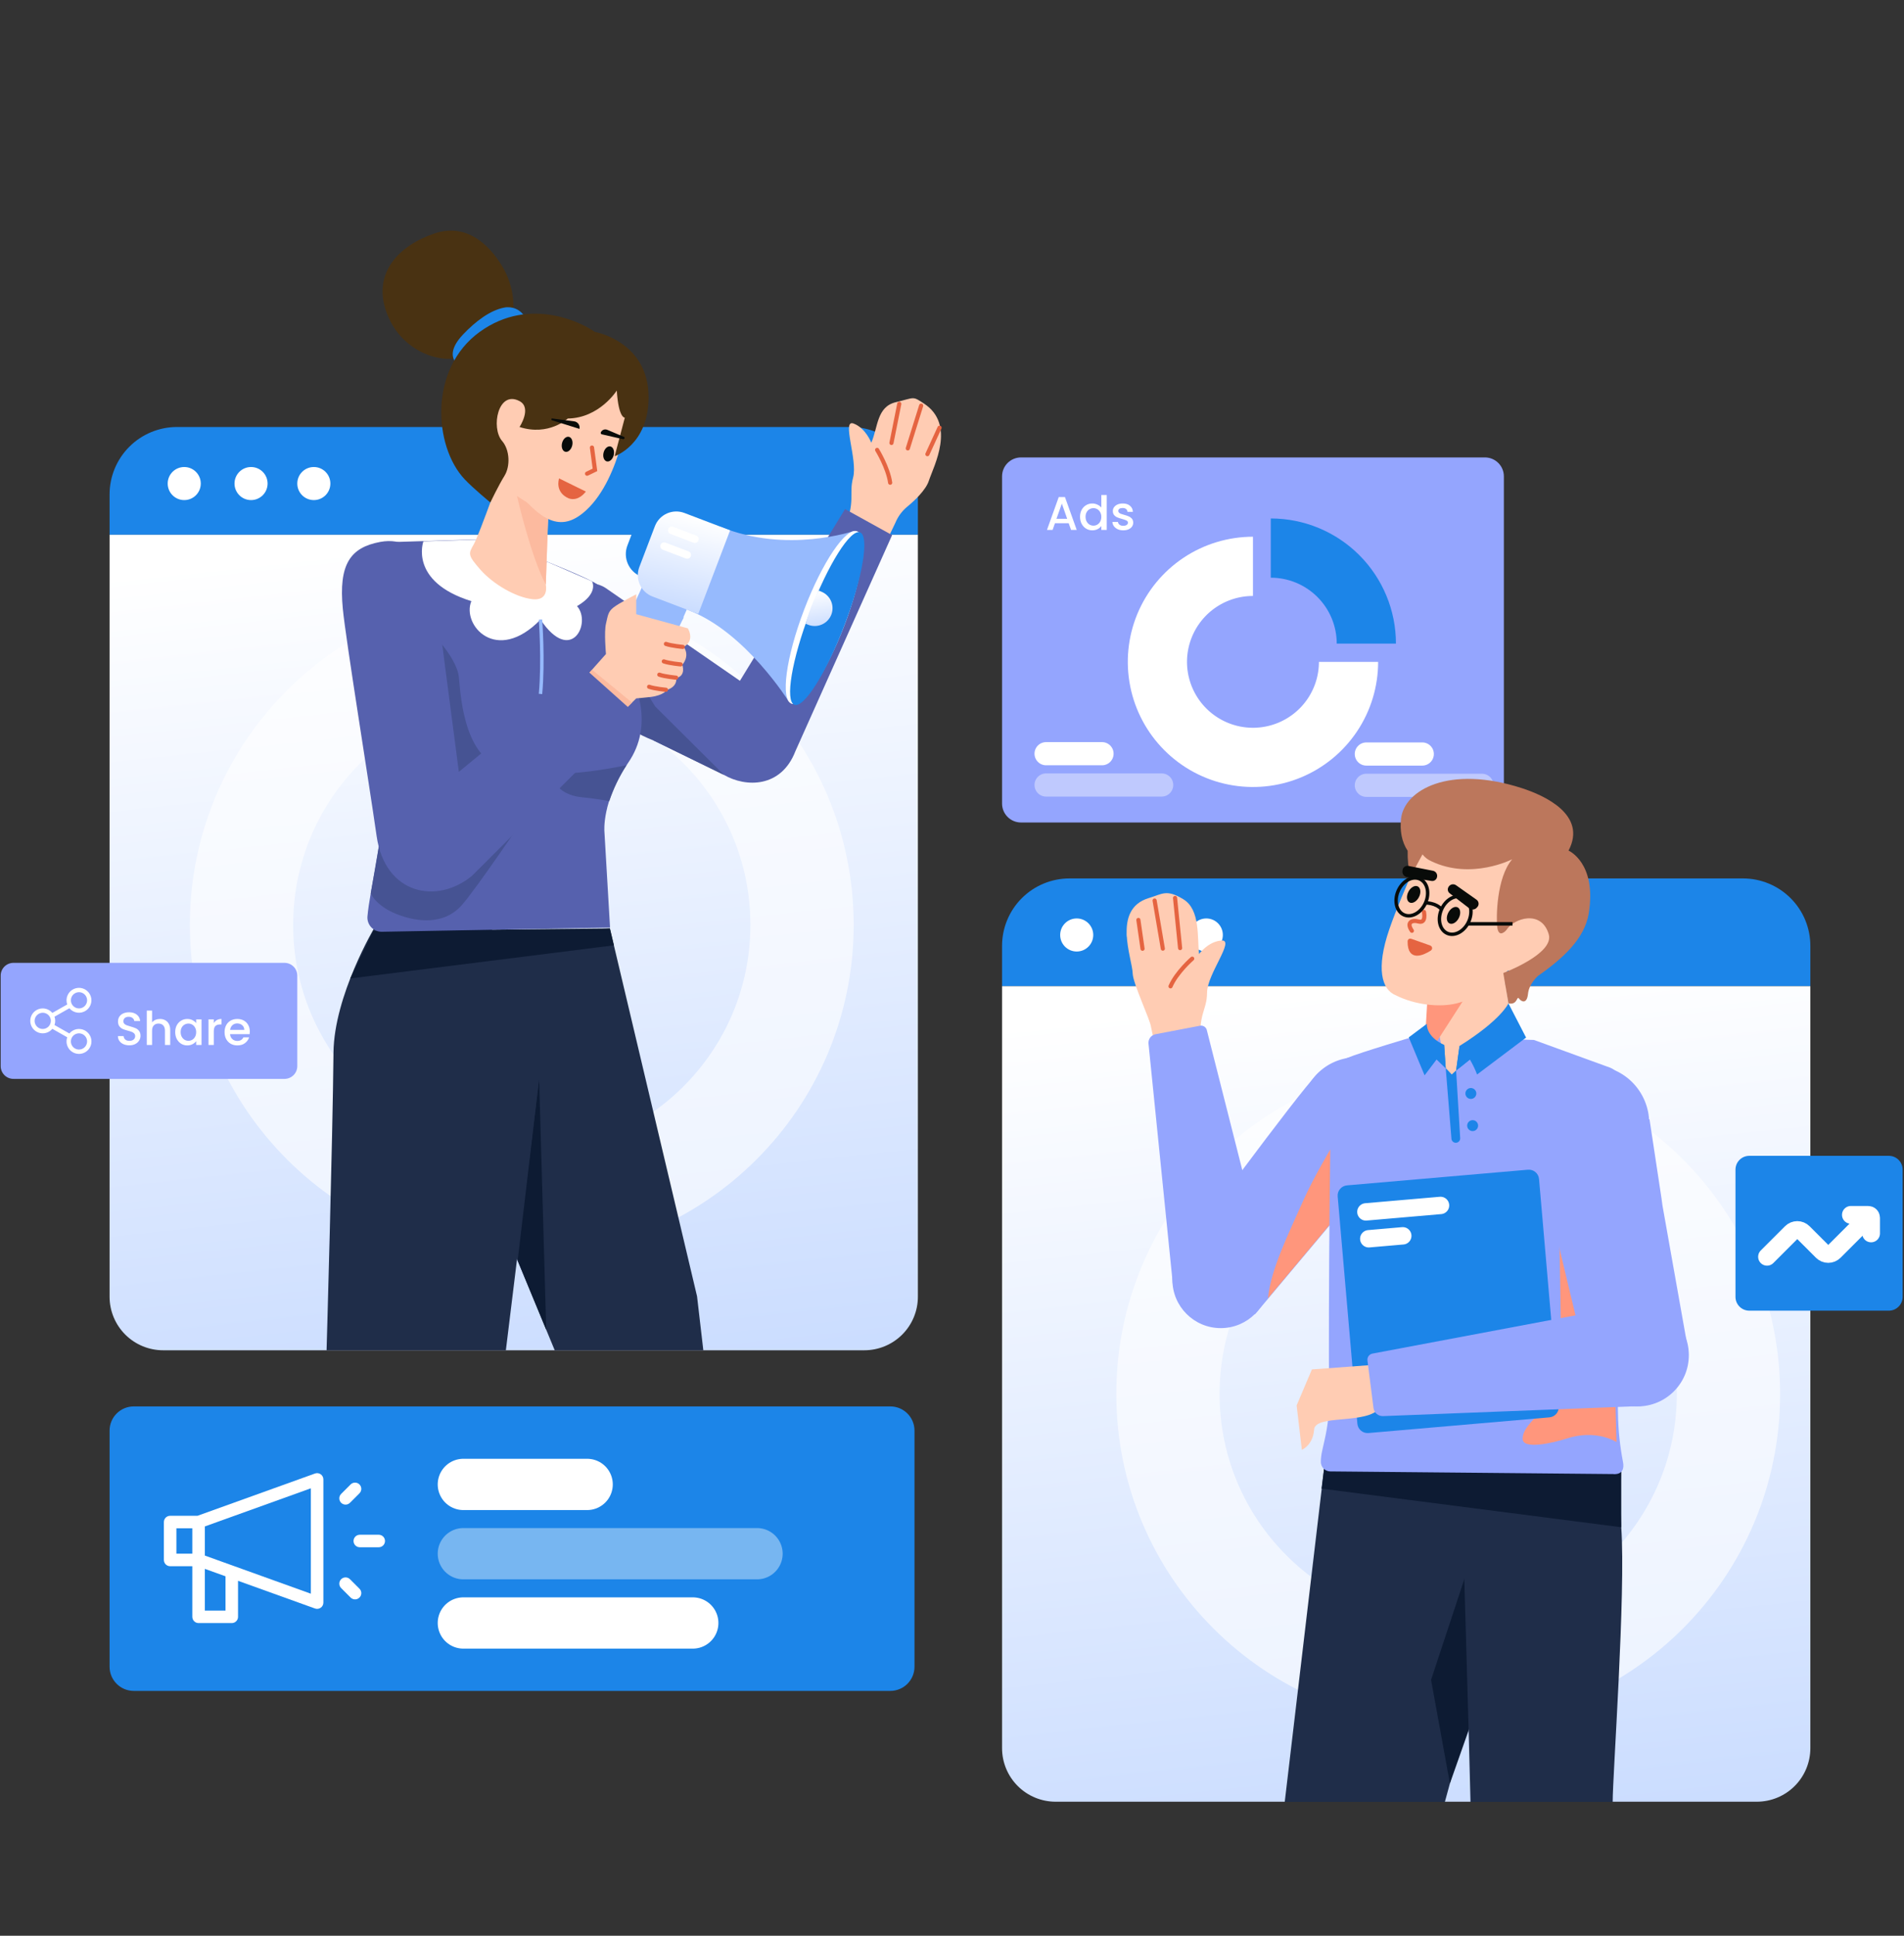 <svg width="553" height="562" viewBox="0 0 553 562" fill="none" xmlns="http://www.w3.org/2000/svg">
<rect x="0" y="0" width="553" height="562" fill="#333333" stroke="none"/>
<path d="M431.283 132.803H296.547C293.505 132.803 291.039 135.267 291.039 138.306V233.289C291.039 236.328 293.505 238.792 296.547 238.792H431.283C434.321 238.792 436.787 236.328 436.787 233.289V138.306C436.787 135.267 434.321 132.803 431.283 132.803Z" fill="#94A5FE"/>
<path d="M310.393 151.901H306.403L305.718 153.846H304.086L307.5 144.312H309.31L312.723 153.846H311.078L310.393 151.901ZM309.954 150.627L308.405 146.202L306.842 150.627H309.954ZM313.686 150.038C313.686 149.28 313.842 148.609 314.153 148.024C314.472 147.44 314.902 146.988 315.441 146.668C315.99 146.34 316.597 146.175 317.265 146.175C317.758 146.175 318.242 146.285 318.718 146.504C319.202 146.714 319.586 146.997 319.869 147.353V143.71H321.446V153.846H319.869V152.709C319.613 153.074 319.257 153.376 318.8 153.613C318.352 153.85 317.836 153.969 317.251 153.969C316.593 153.969 315.99 153.805 315.441 153.476C314.902 153.138 314.472 152.673 314.153 152.079C313.842 151.476 313.686 150.796 313.686 150.038ZM319.869 150.066C319.869 149.545 319.76 149.093 319.54 148.709C319.33 148.326 319.051 148.033 318.704 147.832C318.357 147.632 317.982 147.531 317.58 147.531C317.178 147.531 316.803 147.632 316.456 147.832C316.108 148.024 315.825 148.312 315.606 148.696C315.396 149.07 315.29 149.517 315.29 150.038C315.29 150.558 315.396 151.015 315.606 151.407C315.825 151.8 316.108 152.102 316.456 152.312C316.812 152.513 317.187 152.613 317.58 152.613C317.982 152.613 318.357 152.513 318.704 152.312C319.051 152.111 319.33 151.819 319.54 151.435C319.76 151.042 319.869 150.586 319.869 150.066ZM326.241 153.969C325.646 153.969 325.112 153.864 324.637 153.654C324.17 153.435 323.8 153.143 323.526 152.777C323.252 152.403 323.106 151.988 323.087 151.531H324.705C324.732 151.85 324.883 152.12 325.158 152.339C325.441 152.549 325.793 152.654 326.213 152.654C326.652 152.654 326.99 152.572 327.228 152.407C327.475 152.234 327.598 152.015 327.598 151.75C327.598 151.467 327.461 151.257 327.187 151.12C326.921 150.983 326.497 150.832 325.912 150.668C325.345 150.513 324.883 150.362 324.527 150.216C324.17 150.07 323.86 149.846 323.595 149.545C323.339 149.243 323.211 148.846 323.211 148.353C323.211 147.951 323.329 147.586 323.567 147.257C323.805 146.92 324.143 146.655 324.582 146.463C325.03 146.271 325.542 146.175 326.117 146.175C326.976 146.175 327.666 146.394 328.188 146.833C328.718 147.262 329.001 147.851 329.037 148.6H327.475C327.447 148.262 327.31 147.993 327.063 147.792C326.816 147.591 326.483 147.49 326.062 147.49C325.651 147.49 325.336 147.568 325.116 147.723C324.897 147.879 324.787 148.084 324.787 148.34C324.787 148.54 324.86 148.709 325.006 148.846C325.153 148.983 325.331 149.093 325.542 149.175C325.752 149.248 326.062 149.344 326.474 149.462C327.022 149.609 327.47 149.759 327.817 149.915C328.174 150.061 328.48 150.28 328.736 150.572C328.992 150.864 329.124 151.253 329.133 151.736C329.133 152.165 329.014 152.549 328.777 152.887C328.539 153.225 328.201 153.49 327.762 153.681C327.333 153.873 326.826 153.969 326.241 153.969Z" fill="white"/>
<path d="M391.67 192.157C391.67 197.642 390.042 203.003 386.992 207.564C383.942 212.124 379.607 215.679 374.536 217.778C369.464 219.877 363.883 220.426 358.499 219.356C353.115 218.286 348.169 215.645 344.287 211.766C340.406 207.888 337.762 202.947 336.691 197.567C335.62 192.188 336.169 186.611 338.27 181.544C340.371 176.477 343.929 172.145 348.493 169.098C353.058 166.051 358.424 164.425 363.914 164.425" stroke="white" stroke-width="17.195" stroke-miterlimit="10"/>
<path d="M369.084 159.122C376.445 159.122 383.505 162.044 388.71 167.244C393.916 172.445 396.84 179.499 396.84 186.854" stroke="#1C85E8" stroke-width="17.195" stroke-miterlimit="10"/>
<path d="M303.825 218.817H320.071" stroke="white" stroke-width="6.726" stroke-miterlimit="10" stroke-linecap="round"/>
<path opacity="0.4" d="M303.825 227.905H337.399" stroke="white" stroke-width="6.726" stroke-miterlimit="10" stroke-linecap="round"/>
<path d="M396.84 218.909H413.087" stroke="white" stroke-width="6.726" stroke-miterlimit="10" stroke-linecap="round"/>
<path opacity="0.4" d="M396.84 227.996H430.416" stroke="white" stroke-width="6.726" stroke-miterlimit="10" stroke-linecap="round"/>
<path d="M51.414 123.969H247.006C252.2 123.969 257.183 126.031 260.856 129.701C264.529 133.371 266.593 138.349 266.593 143.539V155.252H31.827V143.539C31.827 138.349 33.891 133.371 37.564 129.701C41.237 126.031 46.219 123.969 51.414 123.969Z" fill="#1C85E8"/>
<path d="M31.827 155.252H266.593V376.474C266.593 380.597 264.954 384.551 262.036 387.467C259.117 390.382 255.159 392.02 251.032 392.02H47.387C43.26 392.02 39.303 390.382 36.385 387.467C33.466 384.551 31.827 380.597 31.827 376.474V155.252Z" fill="url(#paint0_linear_136_3740)"/>
<path opacity="0.6" d="M151.547 349.847C196.503 349.847 232.947 313.435 232.947 268.518C232.947 223.601 196.503 187.189 151.547 187.189C106.591 187.189 70.147 223.601 70.147 268.518C70.147 313.435 106.591 349.847 151.547 349.847Z" stroke="white" stroke-width="30" stroke-miterlimit="10"/>
<path d="M53.509 145.188C56.163 145.188 58.314 143.039 58.314 140.387C58.314 137.737 56.163 135.587 53.509 135.587C50.856 135.587 48.705 137.737 48.705 140.387C48.705 143.039 50.856 145.188 53.509 145.188Z" fill="white"/>
<path d="M72.915 145.188C75.569 145.188 77.72 143.039 77.72 140.387C77.72 137.737 75.569 135.587 72.915 135.587C70.262 135.587 68.111 137.737 68.111 140.387C68.111 143.039 70.262 145.188 72.915 145.188Z" fill="white"/>
<path d="M91.149 145.188C93.802 145.188 95.953 143.039 95.953 140.387C95.953 137.737 93.802 135.587 91.149 135.587C88.495 135.587 86.344 137.737 86.344 140.387C86.344 143.039 88.495 145.188 91.149 145.188Z" fill="white"/>
<path d="M310.627 255.031H506.22C511.411 255.031 516.393 257.092 520.068 260.762C523.742 264.432 525.802 269.41 525.802 274.601V286.314H291.039V274.601C291.039 269.41 293.103 264.432 296.776 260.762C300.45 257.092 305.431 255.031 310.627 255.031Z" fill="#1C85E8"/>
<path d="M291.039 286.314H525.802V507.535C525.802 511.659 524.165 515.613 521.249 518.528C518.332 521.444 514.371 523.082 510.246 523.082H306.599C302.473 523.082 298.515 521.444 295.597 518.528C292.679 515.613 291.039 511.659 291.039 507.535V286.314Z" fill="url(#paint1_linear_136_3740)"/>
<path opacity="0.6" d="M420.618 486.027C465.576 486.027 502.017 449.615 502.017 404.698C502.017 359.782 465.576 323.369 420.618 323.369C375.663 323.369 339.219 359.782 339.219 404.698C339.219 449.615 375.663 486.027 420.618 486.027Z" stroke="white" stroke-width="30" stroke-miterlimit="10"/>
<path d="M312.721 276.25C315.375 276.25 317.526 274.101 317.526 271.449C317.526 268.799 315.375 266.649 312.721 266.649C310.068 266.649 307.917 268.799 307.917 271.449C307.917 274.101 310.068 276.25 312.721 276.25Z" fill="white"/>
<path d="M332.127 276.25C334.78 276.25 336.932 274.101 336.932 271.449C336.932 268.799 334.78 266.649 332.127 266.649C329.473 266.649 327.322 268.799 327.322 271.449C327.322 274.101 329.473 276.25 332.127 276.25Z" fill="white"/>
<path d="M350.361 276.25C353.014 276.25 355.165 274.101 355.165 271.449C355.165 268.799 353.014 266.649 350.361 266.649C347.707 266.649 345.556 268.799 345.556 271.449C345.556 274.101 347.707 276.25 350.361 276.25Z" fill="white"/>
<path d="M384.716 425.165L373.14 523.136H419.652L446.197 425.747L384.716 425.165Z" fill="#1F2D49"/>
<path d="M421.112 517.782L415.641 487.706L426.486 454.868H443.291L421.112 517.782Z" fill="#0D1B33"/>
<path d="M470.877 425.747C470.548 431.627 470.548 437.521 470.877 443.4C472.234 462.406 468.356 515.834 468.389 523.136H427.091C426.917 513.019 424.346 426.163 424.346 426.163L470.877 425.747Z" fill="#1F2D49"/>
<path d="M383.835 432.186L470.877 443.4V425.747L384.717 425.165L383.835 432.186Z" fill="#0D1B33"/>
<path d="M400.333 325.804C402.763 313.82 397.05 314.129 395.148 312.224C395.148 312.224 388.016 306.347 382.58 311.825C376.827 317.62 343.849 362.633 343.849 362.633L364.484 381.595L368.362 376.97L378.409 364.998L389.155 352.202L390.49 350.746L404.987 334.341C404.987 334.341 398.96 332.112 400.333 325.804Z" fill="#94A5FE"/>
<path d="M408.963 327.846C411.745 319.549 407.268 310.569 398.963 307.79C390.658 305.011 381.671 309.484 378.89 317.782C376.108 326.079 380.586 335.058 388.89 337.838C397.194 340.616 406.182 336.143 408.963 327.846Z" fill="#94A5FE"/>
<path d="M390.3 350.682C390.716 348.178 391.549 343.169 392.444 338.603L397.205 316.508C397.205 316.508 384.418 335.389 378.528 348.54C374.165 358.396 369.105 368.441 368.268 376.938L378.314 364.966L389.06 352.17L390.3 350.682Z" fill="#FF967C"/>
<path d="M348.862 304.285C347.788 294.152 350.548 293.66 350.585 288.166C350.605 282.797 358.719 272.858 354.849 273.059C350.979 273.259 348.261 276.955 348.261 276.955C347.687 272.138 348.657 264.123 343.724 261.098C338.791 258.074 337.63 259.538 333.612 260.741C322.889 264.031 328.875 278.209 328.985 282.702C329.082 285.53 334.06 296.107 334.285 298.059L335.871 305.581L348.862 304.285Z" fill="#FFCCB3"/>
<path d="M342.75 275.252L341.284 260.706L342.75 275.252Z" fill="#E56441"/>
<path d="M342.75 275.252L341.284 260.706" stroke="#E56441" stroke-width="1.201" stroke-linecap="round"/>
<path d="M337.734 275.413L335.348 261.44L337.734 275.413Z" fill="#E56441"/>
<path d="M337.734 275.413L335.348 261.44" stroke="#E56441" stroke-width="1.201" stroke-linecap="round"/>
<path d="M331.84 275.446L330.635 267.084L331.84 275.446Z" fill="#E56441"/>
<path d="M331.84 275.446L330.635 267.084" stroke="#E56441" stroke-width="1.201" stroke-linecap="round"/>
<path d="M339.97 286.357C341.722 282.264 346.268 278.326 346.268 278.326L339.97 286.357Z" fill="#E56441"/>
<path d="M339.97 286.357C341.722 282.264 346.268 278.326 346.268 278.326" stroke="#E56441" stroke-width="1.201" stroke-linecap="round"/>
<path d="M367.65 366.674L350.492 298.994C350.371 298.588 350.105 298.241 349.745 298.02C349.384 297.799 348.954 297.719 348.537 297.796L335.598 300.26C334.979 300.385 334.43 300.735 334.055 301.242C333.681 301.749 333.509 302.377 333.572 303.004L340.701 373.37L367.65 366.674Z" fill="#94A5FE"/>
<path d="M354.561 385.587C362.321 385.587 368.612 379.301 368.612 371.548C368.612 363.794 362.321 357.509 354.561 357.509C346.8 357.509 340.51 363.794 340.51 371.548C340.51 379.301 346.8 385.587 354.561 385.587Z" fill="#94A5FE"/>
<path d="M411.283 300.759C411.283 300.759 395.22 305.494 391.178 307.183C387.136 308.873 386.866 315.631 386.597 320.417C386.408 323.77 385.773 374.5 386.023 406.394C386.076 413.208 384.804 417.531 383.988 421.318C383.763 422.327 383.642 423.356 383.626 424.39C383.62 424.752 383.687 425.113 383.821 425.45C383.956 425.788 384.156 426.095 384.409 426.355C384.663 426.616 384.966 426.823 385.3 426.966C385.634 427.109 385.994 427.184 386.357 427.189L468.592 427.956C468.592 427.956 472.24 428.486 471.361 424.329C470.487 419.782 470.009 415.168 469.932 410.539C469.108 377.413 468.955 321.935 468.598 319.309C468.059 315.368 472.294 311.973 467.702 309.989L445.527 301.928L411.283 300.759Z" fill="#94A5FE"/>
<path d="M452.36 337.377C452.36 337.377 453.607 383.292 453.343 398.597C453.184 408.134 442.269 412.173 442.236 417.695C442.22 420.962 451.058 418.93 454.958 417.66C463.731 414.804 469.504 418.683 469.504 418.683L467.164 335.013L452.36 337.377Z" fill="#FF967C"/>
<path d="M414.995 284.532L419.898 310.122L421.631 311.953C421.631 311.953 420.945 312.773 422.915 310.799C427.561 306.145 439.798 300.473 439.292 298.645C438.567 296.026 436.463 279.714 436.463 279.714L414.995 284.532Z" fill="#FFCCB3"/>
<path d="M414.795 286.232H427.714L413.523 308.255L414.795 286.232Z" fill="#FF967C"/>
<path d="M452.206 275.09C455.98 265.749 444.45 264.564 442.456 264.441C440.462 264.317 441.797 249.204 441.797 249.204C441.797 249.204 421.42 238.948 415.666 241.392C415.666 241.392 407.405 258.477 403.501 269.833C399.597 281.188 401.284 287.299 405.384 288.953C410.821 291.696 417.964 292.567 423.071 291.305C432.168 289.058 437.941 281.804 437.941 281.804C438.095 281.782 438.183 281.772 438.183 281.772C438.183 281.772 448.647 283.913 452.206 275.09Z" fill="#FFCCB3"/>
<path d="M446.73 283.3C454.085 278.171 460.27 272.437 461.44 265.159C463.802 250.496 455.568 246.951 455.568 246.951C461.045 236.561 448.553 230.948 442.11 228.853C420.815 221.929 407.83 229.443 406.923 237.677C406.539 241.125 407.093 244.356 408.842 247.007C408.783 249.548 409.046 252.087 409.626 254.562L413.147 248.053C413.836 248.936 414.741 249.628 415.775 250.062C427.342 255.569 439.21 249.464 439.21 249.464C434.585 254.805 434.552 266.629 434.848 269.099C435.277 272.659 437.479 270.058 437.479 270.058C439.649 266.558 447.713 264.004 449.822 271.265C451.47 276.923 436.617 282.491 436.617 282.491L438.106 291.306C440.874 291.872 440.462 288.949 441.198 289.924C441.934 290.901 443.494 291.529 443.796 288.534C444.099 285.54 446.735 283.296 446.735 283.296L446.73 283.3Z" fill="#BC775C"/>
<path d="M423.689 266.546C424.355 265.26 424.211 263.864 423.368 263.429C422.525 262.994 421.303 263.682 420.637 264.968C419.972 266.253 420.116 267.648 420.958 268.084C421.801 268.52 423.024 267.831 423.689 266.546Z" fill="#080B09"/>
<path d="M412.114 260.468C412.779 259.183 412.635 257.788 411.792 257.352C410.949 256.916 409.726 257.606 409.061 258.891C408.395 260.176 408.539 261.572 409.382 262.007C410.225 262.443 411.448 261.754 412.114 260.468Z" fill="#080B09"/>
<path d="M413.575 264.748C413.575 264.748 414.314 268.102 412.091 267.554C409.987 266.958 408.423 267.866 410.072 270.232" stroke="#E56441" stroke-width="1.201" stroke-linecap="round"/>
<path d="M409.679 273.012L409.687 273.016L409.696 273.019C410.981 273.465 413.547 274.355 415.245 274.975L415.248 274.976C415.303 274.996 415.352 275.03 415.389 275.075C415.426 275.12 415.45 275.175 415.458 275.233C415.466 275.291 415.458 275.35 415.435 275.404C415.413 275.455 415.377 275.501 415.331 275.534C414.834 275.853 414.194 276.22 413.516 276.503C412.832 276.789 412.128 276.979 411.504 276.963C410.891 276.947 410.363 276.733 409.98 276.21C409.586 275.674 409.318 274.775 409.326 273.334L409.327 273.312L409.323 273.29C409.317 273.245 409.321 273.198 409.339 273.156C409.356 273.113 409.384 273.076 409.42 273.047C409.456 273.019 409.499 273.001 409.545 272.995C409.59 272.989 409.637 272.995 409.679 273.012Z" fill="#E56441" stroke="#E56441"/>
<path d="M429.191 263.197L429.002 263.411C428.754 263.748 428.382 263.973 427.969 264.037C427.556 264.1 427.134 263.999 426.795 263.753L421.089 259.376C420.804 259.175 420.604 258.875 420.53 258.535C420.456 258.195 420.513 257.839 420.689 257.539C420.788 257.349 420.926 257.184 421.094 257.051C421.262 256.92 421.456 256.825 421.664 256.774C421.871 256.722 422.087 256.715 422.297 256.754C422.508 256.792 422.707 256.874 422.883 256.995L428.779 261.158C428.943 261.262 429.084 261.399 429.194 261.559C429.304 261.719 429.38 261.9 429.418 262.09C429.457 262.281 429.457 262.476 429.418 262.666C429.379 262.857 429.302 263.037 429.191 263.197Z" fill="#080B09"/>
<path d="M409.133 251.415L416.216 252.812C416.425 252.856 416.622 252.944 416.795 253.07C416.967 253.196 417.112 253.357 417.217 253.542C417.323 253.728 417.388 253.933 417.408 254.146C417.429 254.358 417.403 254.573 417.335 254.775C417.238 255.11 417.019 255.395 416.722 255.577C416.424 255.758 416.069 255.82 415.727 255.752L408.619 254.64C408.208 254.564 407.843 254.329 407.604 253.986C407.366 253.642 407.273 253.218 407.346 252.807L407.37 252.522C407.41 252.332 407.488 252.152 407.599 251.993C407.71 251.833 407.852 251.698 408.016 251.594C408.181 251.491 408.365 251.422 408.557 251.391C408.748 251.36 408.945 251.368 409.133 251.415Z" fill="#080B09"/>
<path d="M443.785 339.596L391.221 344.145C389.588 344.287 388.378 345.724 388.52 347.355L394.24 413.347C394.381 414.978 395.82 416.187 397.453 416.045L450.015 411.497C451.652 411.356 452.86 409.919 452.717 408.287L446.999 342.295C446.856 340.663 445.417 339.455 443.785 339.596Z" fill="#1C85E8"/>
<path d="M396.71 351.843L418.386 349.968" stroke="white" stroke-width="5.048" stroke-miterlimit="10" stroke-linecap="round"/>
<path d="M397.544 359.645L407.425 358.79" stroke="white" stroke-width="5.048" stroke-miterlimit="10" stroke-linecap="round"/>
<path d="M468.977 322.904C460.885 312.782 457.249 317.629 454.404 317.877C454.404 317.877 444.774 319.67 445.532 327.808C446.334 336.42 460.506 393.806 460.506 393.806L490.246 391.573L488.834 383.659L485.934 367.361L482.841 349.935L482.561 347.86L479.084 324.934C479.084 324.934 473.168 328.31 468.977 322.904Z" fill="#94A5FE"/>
<path d="M470.976 340.378C478.886 335.527 481.358 325.189 476.508 317.287C471.652 309.386 461.303 306.913 453.393 311.764C445.489 316.615 443.011 326.953 447.867 334.854C452.723 342.756 463.066 345.229 470.976 340.378Z" fill="#94A5FE"/>
<path d="M399.783 396.189L381.029 397.583L376.596 408.03L378.111 420.926C378.111 420.926 381.338 419.612 381.672 415.05C382.006 410.488 396.935 413.725 400.838 408.714" fill="#FFCCB3"/>
<path d="M471.317 379.291L398.559 392.994C398.121 393.095 397.737 393.353 397.479 393.72C397.222 394.087 397.108 394.536 397.163 394.981L398.924 408.815C399.016 409.476 399.35 410.08 399.863 410.509C400.375 410.937 401.028 411.161 401.696 411.134L476.645 408.205L471.317 379.291Z" fill="#94A5FE"/>
<path d="M475.623 408.316C483.846 408.316 490.509 401.656 490.509 393.441C490.509 385.225 483.846 378.565 475.623 378.565C467.4 378.565 460.731 385.225 460.731 393.441C460.731 401.656 467.4 408.316 475.623 408.316Z" fill="#94A5FE"/>
<path d="M177.138 269.555L202.45 376.347L204.274 392.02H161.113L132.578 323.055L137.849 271.381L177.138 269.555Z" fill="#1F2D49"/>
<path d="M150.343 365.992L156.585 313.229L158.65 386.068L150.343 365.992Z" fill="#0D1B33"/>
<path d="M108.817 269.223C108.817 269.223 97.014 289.031 96.859 305.619C96.627 330.516 94.851 392.021 94.851 392.021H146.924L156.585 313.229L142.632 269.223H108.817Z" fill="#1F2D49"/>
<path d="M177.138 269.555L108.41 270.26L101.731 284.07L178.3 274.455L177.138 269.555Z" fill="#0D1B33"/>
<path d="M256.407 159.414L260.066 151.75C260.796 149.984 261.941 148.42 263.404 147.189C265.638 145.375 268.971 142.177 269.791 139.535C271.183 135.317 277.696 123.316 268.375 117.171C264.926 114.906 265.779 115.434 260.185 116.764C254.59 118.093 255.02 124.104 253.059 128.535C253.059 128.535 251.454 124.28 247.908 122.959C244.361 121.638 249.14 133.445 247.785 138.621C246.43 143.797 248.748 145.127 244.906 154.543L256.407 159.414Z" fill="#FFCCB3"/>
<path d="M261.187 117.246L258.919 128.597L261.187 117.246Z" fill="#E56441"/>
<path d="M261.187 117.246L258.919 128.597" stroke="#E56441" stroke-width="1.205" stroke-linecap="round"/>
<path d="M267.545 117.766L263.666 130.178L267.545 117.766Z" fill="#E56441"/>
<path d="M267.545 117.766L263.666 130.178" stroke="#E56441" stroke-width="1.205" stroke-linecap="round"/>
<path d="M272.883 124.18L269.359 131.857L272.883 124.18Z" fill="#E56441"/>
<path d="M272.883 124.18L269.359 131.857" stroke="#E56441" stroke-width="1.205" stroke-linecap="round"/>
<path d="M254.753 130.619C254.753 130.619 257.908 135.716 258.54 140.144L254.753 130.619Z" fill="#E56441"/>
<path d="M254.753 130.619C254.753 130.619 257.908 135.716 258.54 140.144" stroke="#E56441" stroke-width="1.205" stroke-linecap="round"/>
<path d="M157.958 170.008C163.512 168.794 171.869 168.107 175.797 170.641L214.908 197.653L245.437 147.801L259.103 155.355L231.011 218.102C226.881 228.795 216.584 228.635 210.292 224.988L189.884 215.021L157.958 170.008Z" fill="#5661AE"/>
<path d="M182.797 195.947C182.797 195.947 182.72 192.733 190.307 205.119L210.292 224.989L189.885 215.022C171.227 207.531 177.064 198.913 182.797 195.947Z" fill="#465393"/>
<path d="M157.549 162.54C157.549 162.54 171.404 168.018 173.519 169.709C175.635 171.399 177.644 185.198 181.239 191.75C184.836 198.302 190.097 210.395 182.413 221.503C174.728 232.61 175.546 241.432 175.546 241.432L177.181 269.296L110.96 270.515C110.377 270.533 109.797 270.428 109.257 270.205C108.718 269.983 108.232 269.649 107.832 269.224C107.432 268.8 107.127 268.296 106.936 267.745C106.745 267.194 106.673 266.609 106.726 266.029C107.462 257.905 110.823 246.496 111.087 233.56C111.445 216.028 111.713 157.448 111.713 157.448L140.561 156.543C146.371 157.544 157.549 162.54 157.549 162.54Z" fill="#5661AE"/>
<path d="M181.965 222.163C181.965 222.163 172.932 224.103 165.434 224.493C157.936 224.883 161.833 230.717 168.718 231.434C175.603 232.151 176.938 232.642 176.938 232.642C178.185 228.959 179.873 225.44 181.965 222.163Z" fill="#465393"/>
<path d="M109.999 245.921L107.68 259.352C107.68 259.352 109.209 263.359 116.343 265.816C123.477 268.273 129.873 267.536 134.055 262.866C138.236 258.196 152.807 236.628 152.807 236.628L109.999 245.921Z" fill="#465393"/>
<path d="M123.066 181.395C123.066 181.395 132.717 190.187 133.285 196.709C133.853 203.232 135.165 221.419 147.568 223.233C162.77 225.456 166.749 227.622 159.702 229.323C152.655 231.025 136.661 228.268 136.661 235.562C136.661 240.753 130.446 244.637 127.324 241.801C124.202 238.965 99.333 195.859 123.066 181.395Z" fill="#465393"/>
<path d="M187.249 168.768L179.721 185.029L193.348 190.851L201.486 172.389L187.249 168.768Z" fill="#96BAFD"/>
<path d="M184.785 176.848L198.603 179.27L196.863 182.529L184.785 178.322V176.848Z" fill="#96BAFD"/>
<path d="M192.508 151.084C188.887 149.707 184.835 151.523 183.456 155.14L182.224 158.374C180.846 161.991 182.663 166.04 186.284 167.417C189.905 168.795 193.957 166.979 195.336 163.361L196.568 160.128C197.947 156.51 196.129 152.461 192.508 151.084Z" fill="#1C85E8"/>
<path d="M209.274 152.921C228.501 160.872 248.053 154.142 248.053 154.142L229.107 203.694C229.107 203.694 216.51 183.447 200.027 177.188C193.954 174.881 209.274 152.921 209.274 152.921Z" fill="#96BAFD"/>
<path d="M245.276 181.504C250.543 167.682 252.186 155.478 248.944 154.244C245.703 153.012 238.806 163.217 233.54 177.039C228.273 190.86 226.63 203.065 229.871 204.297C233.112 205.531 240.009 195.325 245.276 181.504Z" fill="white"/>
<path d="M245.278 181.501C250.545 167.68 252.566 155.62 249.793 154.565C247.019 153.509 240.501 163.859 235.234 177.681C229.967 191.503 227.946 203.562 230.719 204.618C233.493 205.673 240.011 195.323 245.278 181.501Z" fill="#1C85E8"/>
<path d="M198.779 148.928L212.05 153.976L202.803 178.244L189.532 173.195C188.716 172.885 187.971 172.418 187.336 171.819C186.702 171.221 186.191 170.503 185.834 169.708C185.477 168.913 185.28 168.055 185.255 167.183C185.229 166.312 185.377 165.444 185.687 164.63L190.206 152.77C190.517 151.956 190.985 151.21 191.583 150.576C192.182 149.942 192.901 149.431 193.696 149.074C194.492 148.718 195.351 148.522 196.223 148.496C197.096 148.471 197.964 148.618 198.779 148.928Z" fill="url(#paint2_linear_136_3740)"/>
<path d="M202.22 155.496L195.516 152.946C194.946 152.729 194.308 153.015 194.091 153.585C193.874 154.154 194.16 154.791 194.73 155.008L201.434 157.559C202.004 157.775 202.642 157.49 202.859 156.92C203.076 156.35 202.79 155.713 202.22 155.496Z" fill="white"/>
<path d="M199.99 160.081L193.286 157.53C192.716 157.313 192.078 157.599 191.861 158.169C191.644 158.739 191.93 159.376 192.5 159.593L199.204 162.143C199.774 162.36 200.412 162.074 200.629 161.504C200.846 160.934 200.559 160.298 199.99 160.081Z" fill="white"/>
<path d="M237.79 171.46L238.611 171.801C239.839 172.312 240.824 173.275 241.36 174.492C241.897 175.708 241.944 177.084 241.492 178.335C241.249 179.005 240.871 179.619 240.38 180.136C239.889 180.654 239.296 181.064 238.639 181.342C237.981 181.619 237.273 181.758 236.56 181.749C235.846 181.741 235.142 181.584 234.491 181.291L233.998 181.068C233.998 181.068 235.458 175.455 237.79 171.46Z" fill="url(#paint3_linear_136_3740)"/>
<path d="M169.631 197.048L175.993 189.881C175.993 189.881 175.416 183.524 175.993 181.097C176.572 178.67 176.571 177.629 178.191 176.358C179.811 175.087 184.785 172.543 184.785 172.543V178.322L199.779 182.426C199.779 182.426 201.971 185.906 198.603 187.807C200.48 190.633 198.167 192.986 198.167 192.986C198.167 192.986 199.355 196.218 196.407 196.836C196.407 196.836 196.93 199.259 193.74 200.283C193.74 200.283 192.792 201.873 188.988 202.348C187.94 202.479 184.786 202.763 184.786 202.763L178.771 208.722L169.631 197.048Z" fill="#FFCCB3"/>
<path d="M171.199 195.282L182.311 205.214L183.562 203.975L171.947 194.439L171.199 195.282Z" fill="#FCBA9F"/>
<path d="M198.304 187.813C198.304 187.813 194.985 187.508 193.416 186.943L198.304 187.813Z" fill="#E56441"/>
<path d="M198.304 187.813C198.304 187.813 194.985 187.508 193.416 186.943" stroke="#E56441" stroke-width="1.205" stroke-linecap="round"/>
<path d="M197.687 192.887C197.687 192.887 194.367 192.582 192.798 192.018L197.687 192.887Z" fill="#E56441"/>
<path d="M197.687 192.887C197.687 192.887 194.367 192.582 192.798 192.018" stroke="#E56441" stroke-width="1.205" stroke-linecap="round"/>
<path d="M196.382 196.745C196.382 196.745 193.063 196.44 191.494 195.876L196.382 196.745Z" fill="#E56441"/>
<path d="M196.382 196.745C196.382 196.745 193.063 196.44 191.494 195.876" stroke="#E56441" stroke-width="1.205" stroke-linecap="round"/>
<path d="M193.416 200.259C193.416 200.259 190.097 199.954 188.527 199.39L193.416 200.259Z" fill="#E56441"/>
<path d="M193.416 200.259C193.416 200.259 190.097 199.954 188.527 199.39" stroke="#E56441" stroke-width="1.205" stroke-linecap="round"/>
<path d="M126.35 171.165C126.35 171.165 123.458 154.918 110.449 157.331C101.727 158.95 98.311 163.812 99.572 176.773C100.453 185.835 107.026 226.248 109.39 242.757C111.816 259.701 126.909 262.69 137.096 254.264L184.365 207.049L169.819 194.049L133.268 224.088L126.35 171.165Z" fill="#5661AE"/>
<path fill-rule="evenodd" clip-rule="evenodd" d="M171.944 168.768L158.748 163.021C156.382 174.701 157.394 172.233 155.763 173.112C155.763 173.112 141.842 173.642 138.254 156.671L122.971 157.178C122.971 157.178 118.684 168.857 136.903 174.527C134.038 181.371 144.115 193.078 156.984 179.888C165.902 193.17 171.896 180.781 167.59 175.972C174.027 172.228 171.944 168.768 171.944 168.768Z" fill="white"/>
<path d="M159.303 147.945L158.524 169.726C158.524 169.726 159.59 174.496 154.691 173.966C149.792 173.437 143.196 169.583 139.488 165.349C135.781 161.116 136.034 160.776 137.622 157.998C139.211 155.22 146.672 134.046 146.672 134.046L159.303 147.945Z" fill="#FFCCB3"/>
<path d="M159.192 149.772L150.158 144.025C150.158 144.025 154.16 161.577 158.524 169.727L159.192 149.772Z" fill="#FCBA9F"/>
<path d="M149.098 90.403C149.347 86.22 148.434 82.049 146.46 78.352C143.193 72.451 136.408 64.291 126.104 67.806C115.801 71.321 108.262 79.231 112.158 90.403C116.053 101.577 126.873 105.152 132.387 103.962C137.9 102.771 149.098 90.403 149.098 90.403Z" fill="#493212"/>
<path d="M152.417 91.957C151.824 90.957 150.936 90.165 149.874 89.689C148.813 89.213 147.63 89.077 146.488 89.299C142.411 90.05 138.12 93.265 134.472 97.124C130.824 100.983 130.943 103.784 132.6 105.493C134.258 107.2 152.417 91.957 152.417 91.957Z" fill="#1C85E8"/>
<path d="M182.757 117.489C182.757 117.489 180.583 138.474 170.364 148.03C163.699 154.262 157.588 152.665 148.476 140.194C140.12 128.759 139.386 123.198 139.386 123.198L148.216 103.347C148.216 103.347 183.797 98.287 182.757 117.489Z" fill="#FFCCB3"/>
<path d="M179.141 113.38C179.141 113.38 174.113 121.377 164.903 121.507C164.903 121.507 159.353 126.703 150.894 123.969C150.894 123.969 154.567 118.402 150.894 116.452C144.657 113.14 142.509 124.184 145.835 128.031C148.096 130.645 148.224 135.384 146.538 138.106C144.851 140.828 142.416 145.872 142.416 145.872C142.416 145.872 137.524 141.876 134.939 139.132C125.95 129.589 124.48 107.091 139.33 96.353C154.18 85.615 169.812 94.206 172.743 96.353C172.743 96.353 188.347 99.076 188.375 115.29C188.399 129.151 178.524 132.449 178.524 132.449L181.471 121.26C181.471 121.26 179.649 121.456 179.141 113.38Z" fill="#493212"/>
<path d="M162.734 139.627L169.36 142.875C169.33 142.909 169.297 142.946 169.261 142.984C169.057 143.202 168.759 143.483 168.384 143.738C167.637 144.245 166.609 144.633 165.402 144.241C163.544 143.444 162.913 142.21 162.728 141.188C162.634 140.668 162.654 140.196 162.698 139.853C162.709 139.769 162.722 139.694 162.734 139.627Z" fill="#E56441" stroke="#E56441"/>
<path d="M178.244 132.15C178.54 130.953 178.121 129.819 177.308 129.618C176.495 129.418 175.596 130.226 175.3 131.423C175.004 132.62 175.423 133.754 176.237 133.954C177.05 134.155 177.948 133.347 178.244 132.15Z" fill="#080B09"/>
<path d="M166.19 129.358C166.486 128.161 166.066 127.028 165.253 126.827C164.44 126.627 163.541 127.435 163.245 128.632C162.949 129.829 163.369 130.962 164.182 131.163C164.995 131.364 165.894 130.555 166.19 129.358Z" fill="#080B09"/>
<path d="M180.914 127.499L174.779 126.092C174.676 126.059 174.59 125.991 174.534 125.898C174.479 125.807 174.458 125.698 174.477 125.592C174.545 125.412 174.649 125.247 174.782 125.109C174.916 124.97 175.077 124.859 175.254 124.784C175.432 124.709 175.623 124.67 175.816 124.671C176.008 124.671 176.199 124.71 176.376 124.786L181.187 126.823C181.588 126.921 181.415 127.622 180.914 127.499Z" fill="#080B09"/>
<path d="M160.315 122.013L168.305 124.514C168.358 124.265 168.359 124.008 168.307 123.758C168.254 123.509 168.15 123.273 168.001 123.066C167.852 122.859 167.661 122.686 167.44 122.557C167.22 122.429 166.976 122.347 166.722 122.319L160.338 121.487C160.138 121.438 160.014 121.939 160.315 122.013Z" fill="#080B09"/>
<path d="M171.934 129.951L172.801 136.414L170.516 137.517" stroke="#E56441" stroke-width="1.225" stroke-linecap="round"/>
<path d="M258.583 408.319H38.849C34.971 408.319 31.827 411.461 31.827 415.336V483.894C31.827 487.769 34.971 490.911 38.849 490.911H258.583C262.461 490.911 265.606 487.769 265.606 483.894V415.336C265.606 411.461 262.461 408.319 258.583 408.319Z" fill="#1C85E8"/>
<path d="M82.631 279.539H3.913C1.861 279.539 0.199 281.2 0.199 283.249V309.519C0.199 311.568 1.861 313.229 3.913 313.229H82.631C84.682 313.229 86.344 311.568 86.344 309.519V283.249C86.344 281.2 84.682 279.539 82.631 279.539Z" fill="#94A5FE"/>
<path d="M104.496 449.209H110.005C110.486 449.208 110.948 449.016 111.288 448.676C111.629 448.335 111.82 447.873 111.82 447.392C111.82 446.911 111.629 446.449 111.288 446.109C110.948 445.768 110.486 445.577 110.005 445.575H104.496C104.014 445.575 103.552 445.767 103.211 446.108C102.87 446.448 102.679 446.91 102.679 447.392C102.679 447.874 102.87 448.336 103.211 448.676C103.552 449.017 104.014 449.209 104.496 449.209Z" fill="white"/>
<path d="M93.921 429.506C93.921 429.214 93.851 428.927 93.717 428.669C93.582 428.41 93.387 428.187 93.149 428.02C92.91 427.852 92.634 427.745 92.345 427.706C92.056 427.667 91.762 427.698 91.487 427.797L57.361 440.072H49.416C48.934 440.072 48.471 440.263 48.13 440.604C47.789 440.944 47.598 441.407 47.598 441.888V452.895C47.598 453.376 47.789 453.839 48.13 454.179C48.471 454.52 48.934 454.711 49.416 454.711H55.86V469.404C55.86 469.643 55.907 469.88 55.998 470.1C56.089 470.32 56.223 470.521 56.392 470.689C56.561 470.858 56.762 470.992 56.982 471.083C57.203 471.174 57.439 471.221 57.678 471.221H67.317C67.556 471.221 67.792 471.174 68.013 471.083C68.233 470.992 68.434 470.858 68.603 470.689C68.771 470.52 68.905 470.32 68.996 470.1C69.088 469.879 69.135 469.643 69.135 469.404V458.947L91.487 466.986C91.762 467.085 92.056 467.116 92.345 467.077C92.634 467.038 92.91 466.931 93.148 466.764C93.387 466.596 93.582 466.373 93.717 466.114C93.851 465.856 93.921 465.569 93.921 465.277V429.506ZM51.234 451.078V443.704H55.86V451.078H51.234ZM65.499 467.588H59.496V455.48L65.499 457.638V467.588ZM59.496 451.618V443.165L90.285 432.091V462.693L59.496 451.618Z" fill="white"/>
<path d="M104.405 461.241L101.651 458.489C101.482 458.321 101.282 458.187 101.061 458.096C100.841 458.004 100.605 457.958 100.366 457.958C100.127 457.958 99.89 458.004 99.67 458.096C99.449 458.187 99.249 458.321 99.08 458.489C98.911 458.658 98.777 458.858 98.686 459.079C98.595 459.299 98.547 459.535 98.547 459.774C98.547 460.012 98.595 460.249 98.686 460.469C98.777 460.69 98.911 460.889 99.08 461.058L101.834 463.81C102.003 463.979 102.203 464.113 102.424 464.204C102.645 464.295 102.881 464.342 103.12 464.342C103.358 464.342 103.595 464.295 103.815 464.204C104.036 464.113 104.237 463.979 104.405 463.81C104.574 463.641 104.708 463.441 104.799 463.221C104.891 463 104.937 462.764 104.937 462.525C104.937 462.287 104.891 462.051 104.799 461.831C104.708 461.61 104.574 461.41 104.405 461.241Z" fill="white"/>
<path d="M99.08 436.294C99.421 436.634 99.883 436.825 100.366 436.825C100.848 436.825 101.31 436.634 101.651 436.294L104.405 433.542C104.746 433.202 104.937 432.739 104.937 432.258C104.937 431.776 104.746 431.314 104.405 430.973C104.064 430.632 103.602 430.441 103.119 430.441C102.638 430.441 102.175 430.632 101.834 430.973L99.08 433.725C98.739 434.065 98.547 434.527 98.547 435.009C98.547 435.491 98.739 435.953 99.08 436.294Z" fill="white"/>
<path d="M134.574 430.964H170.534" stroke="white" stroke-width="14.888" stroke-miterlimit="10" stroke-linecap="round"/>
<path d="M134.574 471.193H201.212" stroke="white" stroke-width="14.888" stroke-miterlimit="10" stroke-linecap="round"/>
<path opacity="0.4" d="M134.574 451.078H219.874" stroke="white" stroke-width="14.888" stroke-miterlimit="10" stroke-linecap="round"/>
<path d="M548.588 335.566H508.065C505.852 335.566 504.055 337.36 504.055 339.574V376.515C504.055 378.728 505.852 380.523 508.065 380.523H548.588C550.807 380.523 552.603 378.728 552.603 376.515V339.574C552.603 337.36 550.807 335.566 548.588 335.566Z" fill="#1C85E8"/>
<path d="M37.57 303.483C36.94 303.483 36.372 303.375 35.868 303.159C35.364 302.934 34.968 302.619 34.679 302.214C34.392 301.809 34.247 301.337 34.247 300.797H35.895C35.931 301.202 36.089 301.535 36.368 301.796C36.656 302.057 37.057 302.187 37.57 302.187C38.101 302.187 38.515 302.061 38.812 301.809C39.109 301.549 39.258 301.215 39.258 300.811C39.258 300.496 39.163 300.24 38.974 300.042C38.794 299.844 38.565 299.691 38.286 299.583C38.016 299.475 37.637 299.358 37.151 299.232C36.539 299.07 36.039 298.908 35.652 298.746C35.274 298.575 34.95 298.314 34.679 297.964C34.41 297.612 34.275 297.145 34.275 296.56C34.275 296.02 34.41 295.548 34.679 295.143C34.95 294.738 35.328 294.428 35.814 294.212C36.3 293.996 36.863 293.888 37.502 293.888C38.412 293.888 39.155 294.117 39.731 294.576C40.316 295.026 40.64 295.647 40.704 296.438H39.001C38.974 296.097 38.812 295.805 38.515 295.561C38.218 295.318 37.826 295.197 37.34 295.197C36.899 295.197 36.539 295.309 36.26 295.535C35.981 295.76 35.841 296.083 35.841 296.506C35.841 296.794 35.927 297.032 36.098 297.221C36.278 297.401 36.503 297.545 36.773 297.653C37.043 297.761 37.412 297.878 37.881 298.004C38.502 298.175 39.006 298.346 39.393 298.517C39.79 298.688 40.122 298.953 40.393 299.313C40.672 299.664 40.811 300.136 40.811 300.73C40.811 301.207 40.681 301.657 40.42 302.079C40.167 302.502 39.794 302.844 39.298 303.105C38.812 303.357 38.236 303.483 37.57 303.483ZM46.477 295.831C47.045 295.831 47.549 295.953 47.99 296.196C48.441 296.438 48.792 296.798 49.044 297.275C49.305 297.752 49.435 298.328 49.435 299.003V303.388H47.909V299.232C47.909 298.566 47.742 298.058 47.41 297.707C47.076 297.347 46.621 297.167 46.045 297.167C45.469 297.167 45.01 297.347 44.667 297.707C44.334 298.058 44.168 298.566 44.168 299.232V303.388H42.628V293.402H44.168V296.817C44.429 296.502 44.758 296.258 45.154 296.088C45.559 295.917 46 295.831 46.477 295.831ZM50.886 299.637C50.886 298.89 51.039 298.229 51.345 297.653C51.661 297.077 52.084 296.632 52.615 296.317C53.155 295.993 53.75 295.831 54.398 295.831C54.983 295.831 55.492 295.948 55.924 296.182C56.365 296.407 56.716 296.69 56.977 297.032V295.953H58.531V303.388H56.977V302.282C56.716 302.633 56.361 302.925 55.911 303.159C55.46 303.393 54.947 303.51 54.371 303.51C53.731 303.51 53.146 303.348 52.615 303.024C52.084 302.691 51.661 302.232 51.345 301.647C51.039 301.054 50.886 300.383 50.886 299.637ZM56.977 299.664C56.977 299.151 56.87 298.706 56.653 298.328C56.446 297.95 56.172 297.662 55.829 297.464C55.487 297.266 55.118 297.167 54.722 297.167C54.326 297.167 53.957 297.266 53.614 297.464C53.272 297.653 52.993 297.936 52.777 298.314C52.57 298.683 52.466 299.124 52.466 299.637C52.466 300.15 52.57 300.6 52.777 300.986C52.993 301.373 53.272 301.67 53.614 301.877C53.965 302.075 54.335 302.174 54.722 302.174C55.118 302.174 55.487 302.075 55.829 301.877C56.172 301.679 56.446 301.391 56.653 301.013C56.87 300.627 56.977 300.177 56.977 299.664ZM62.093 297.032C62.318 296.655 62.615 296.362 62.984 296.155C63.362 295.939 63.808 295.831 64.322 295.831V297.424H63.929C63.326 297.424 62.867 297.577 62.552 297.882C62.246 298.188 62.093 298.719 62.093 299.475V303.388H60.553V295.953H62.093V297.032ZM72.557 299.488C72.557 299.767 72.539 300.019 72.504 300.244H66.817C66.862 300.838 67.083 301.315 67.479 301.674C67.875 302.034 68.361 302.214 68.937 302.214C69.766 302.214 70.351 301.868 70.694 301.175H72.355C72.129 301.859 71.72 302.421 71.126 302.862C70.54 303.294 69.811 303.51 68.937 303.51C68.226 303.51 67.587 303.352 67.02 303.038C66.462 302.714 66.02 302.264 65.696 301.688C65.381 301.103 65.224 300.428 65.224 299.664C65.224 298.899 65.376 298.229 65.683 297.653C65.998 297.069 66.434 296.618 66.993 296.303C67.56 295.989 68.208 295.831 68.937 295.831C69.64 295.831 70.266 295.984 70.815 296.29C71.364 296.596 71.792 297.028 72.098 297.585C72.404 298.134 72.557 298.769 72.557 299.488ZM70.95 299.003C70.941 298.436 70.739 297.981 70.343 297.64C69.946 297.298 69.455 297.127 68.87 297.127C68.339 297.127 67.884 297.298 67.506 297.64C67.128 297.972 66.903 298.427 66.831 299.003H70.95Z" fill="white"/>
<path d="M22.942 298.737C22.409 298.737 21.883 298.855 21.401 299.081C20.92 299.307 20.494 299.637 20.154 300.047L15.828 297.593C16.106 296.811 16.106 295.957 15.828 295.176L20.154 292.721C20.732 293.416 21.55 293.87 22.446 293.992C23.343 294.115 24.252 293.898 24.996 293.384C25.74 292.87 26.264 292.096 26.465 291.214C26.666 290.333 26.53 289.409 26.083 288.623C25.635 287.837 24.91 287.247 24.049 286.97C23.188 286.692 22.254 286.747 21.432 287.123C20.609 287.499 19.957 288.169 19.605 289.001C19.253 289.834 19.224 290.768 19.527 291.62L15.201 294.075C14.726 293.501 14.085 293.089 13.366 292.893C12.646 292.697 11.885 292.727 11.183 292.979C10.482 293.232 9.876 293.694 9.448 294.304C9.019 294.913 8.789 295.64 8.789 296.384C8.789 297.128 9.019 297.855 9.448 298.465C9.876 299.074 10.482 299.536 11.183 299.789C11.885 300.042 12.646 300.072 13.366 299.876C14.085 299.68 14.726 299.267 15.201 298.694L19.527 301.148C19.271 301.872 19.251 302.659 19.472 303.395C19.693 304.131 20.142 304.778 20.755 305.241C21.368 305.705 22.114 305.962 22.882 305.974C23.651 305.987 24.404 305.754 25.032 305.311C25.66 304.868 26.13 304.236 26.375 303.508C26.62 302.78 26.626 301.992 26.393 301.26C26.16 300.528 25.701 299.889 25.08 299.435C24.459 298.981 23.711 298.737 22.942 298.737ZM22.942 288.058C23.407 288.058 23.863 288.196 24.25 288.455C24.638 288.713 24.939 289.08 25.118 289.511C25.297 289.941 25.343 290.414 25.252 290.871C25.161 291.327 24.937 291.747 24.608 292.075C24.278 292.405 23.858 292.629 23.401 292.72C22.944 292.81 22.471 292.764 22.04 292.586C21.61 292.407 21.242 292.106 20.983 291.719C20.725 291.331 20.586 290.876 20.587 290.411C20.587 289.787 20.836 289.189 21.277 288.748C21.718 288.307 22.317 288.059 22.942 288.058ZM12.415 298.737C11.949 298.737 11.493 298.599 11.106 298.341C10.719 298.082 10.417 297.715 10.239 297.285C10.06 296.855 10.014 296.382 10.104 295.925C10.195 295.469 10.42 295.05 10.749 294.721C11.078 294.391 11.498 294.168 11.955 294.076C12.411 293.986 12.885 294.033 13.316 294.21C13.746 294.389 14.113 294.69 14.372 295.077C14.631 295.464 14.769 295.919 14.769 296.384C14.768 297.008 14.52 297.606 14.079 298.047C13.637 298.488 13.039 298.736 12.415 298.737ZM22.942 304.71C22.476 304.71 22.02 304.572 21.633 304.314C21.245 304.055 20.943 303.688 20.765 303.258C20.587 302.828 20.54 302.354 20.631 301.898C20.722 301.441 20.946 301.022 21.276 300.693C21.605 300.364 22.024 300.139 22.481 300.049C22.938 299.958 23.412 300.004 23.843 300.183C24.273 300.361 24.641 300.662 24.899 301.05C25.158 301.437 25.296 301.892 25.296 302.357C25.295 302.981 25.047 303.579 24.605 304.02C24.164 304.461 23.566 304.709 22.942 304.71Z" fill="white"/>
<path d="M513.218 364.874L520.271 357.826C520.732 357.365 521.358 357.107 522.007 357.107C522.66 357.107 523.287 357.365 523.748 357.826L529.263 363.338C529.724 363.799 530.351 364.058 531.004 364.058C531.652 364.058 532.279 363.799 532.74 363.338L541.76 354.328" stroke="white" stroke-width="5.162" stroke-miterlimit="10" stroke-linecap="round"/>
<path d="M537.574 352.706H542.589C542.815 352.706 543.034 352.796 543.194 352.956C543.353 353.116 543.441 353.333 543.441 353.559V358.093" stroke="white" stroke-width="5.162" stroke-miterlimit="10" stroke-linecap="round"/>
<path d="M426.612 267.497C427.878 264.617 427.126 261.505 424.934 260.543C422.742 259.581 419.94 261.136 418.675 264.015C417.41 266.894 418.161 270.007 420.353 270.969C422.545 271.93 425.347 270.375 426.612 267.497Z" stroke="#080B09" stroke-miterlimit="10"/>
<path d="M414.037 262.129C415.302 259.249 414.55 256.136 412.359 255.174C410.166 254.213 407.364 255.768 406.099 258.647C404.834 261.526 405.585 264.639 407.777 265.6C409.969 266.562 412.772 265.008 414.037 262.129Z" stroke="#080B09" stroke-miterlimit="10"/>
<path d="M414.038 262.131C414.038 262.131 417.065 262.077 418.675 264.015" stroke="#080B09" stroke-miterlimit="10"/>
<path d="M426.246 268.214H439.292" stroke="#080B09" stroke-miterlimit="10"/>
<path d="M156.984 179.887C156.984 179.887 157.878 191.929 156.984 201.473" stroke="#96BAFD" stroke-miterlimit="10"/>
<path fill-rule="evenodd" clip-rule="evenodd" d="M423.903 303.67C436.084 296.049 438.106 291.305 438.106 291.305L443.236 301.237L429.005 311.953C428.436 310.449 427.738 308.996 426.92 307.611L422.915 310.799L423.903 303.67ZM409.163 301.173L414.419 297.244C414.419 297.244 414.006 300.885 419.446 303.36L419.898 310.122L417.264 307.57L413.757 312.196L409.163 301.173Z" fill="#1C85E8"/>
<path d="M422.915 310.8L423.903 303.67L426.92 307.611L422.915 310.8Z" fill="#1C85E8"/>
<path d="M419.446 303.36L417.265 307.57L419.899 310.122L419.446 303.36Z" fill="#1C85E8"/>
<path d="M419.898 310.122L421.558 330.611C421.581 330.897 421.701 331.167 421.898 331.377C422.095 331.587 422.357 331.724 422.641 331.766C422.828 331.793 423.019 331.779 423.2 331.724C423.381 331.668 423.547 331.573 423.686 331.445C423.825 331.318 423.935 331.16 424.006 330.985C424.076 330.81 424.107 330.621 424.096 330.432L422.915 310.8L421.631 311.953L419.898 310.122Z" fill="#1C85E8"/>
<path d="M427.198 319.049C428.074 319.049 428.785 318.339 428.785 317.465C428.785 316.589 428.074 315.88 427.198 315.88C426.322 315.88 425.612 316.589 425.612 317.465C425.612 318.339 426.322 319.049 427.198 319.049Z" fill="#1C85E8"/>
<path d="M427.713 328.383C428.589 328.383 429.3 327.674 429.3 326.798C429.3 325.923 428.589 325.213 427.713 325.213C426.837 325.213 426.128 325.923 426.128 326.798C426.128 327.674 426.837 328.383 427.713 328.383Z" fill="#1C85E8"/>
<defs>
<linearGradient id="paint0_linear_136_3740" x1="143.365" y1="154.689" x2="198.245" y2="656.59" gradientUnits="userSpaceOnUse">
<stop stop-color="white"/>
<stop offset="1" stop-color="#94B9FF"/>
</linearGradient>
<linearGradient id="paint1_linear_136_3740" x1="402.578" y1="285.751" x2="457.457" y2="787.65" gradientUnits="userSpaceOnUse">
<stop stop-color="white"/>
<stop offset="1" stop-color="#94B9FF"/>
</linearGradient>
<linearGradient id="paint2_linear_136_3740" x1="201.848" y1="150.029" x2="189.304" y2="203.787" gradientUnits="userSpaceOnUse">
<stop stop-color="white"/>
<stop offset="1" stop-color="#94B9FF"/>
</linearGradient>
<linearGradient id="paint3_linear_136_3740" x1="237.705" y1="171.436" x2="240.797" y2="193.066" gradientUnits="userSpaceOnUse">
<stop stop-color="white"/>
<stop offset="1" stop-color="#94B9FF"/>
</linearGradient>
</defs>
</svg>
